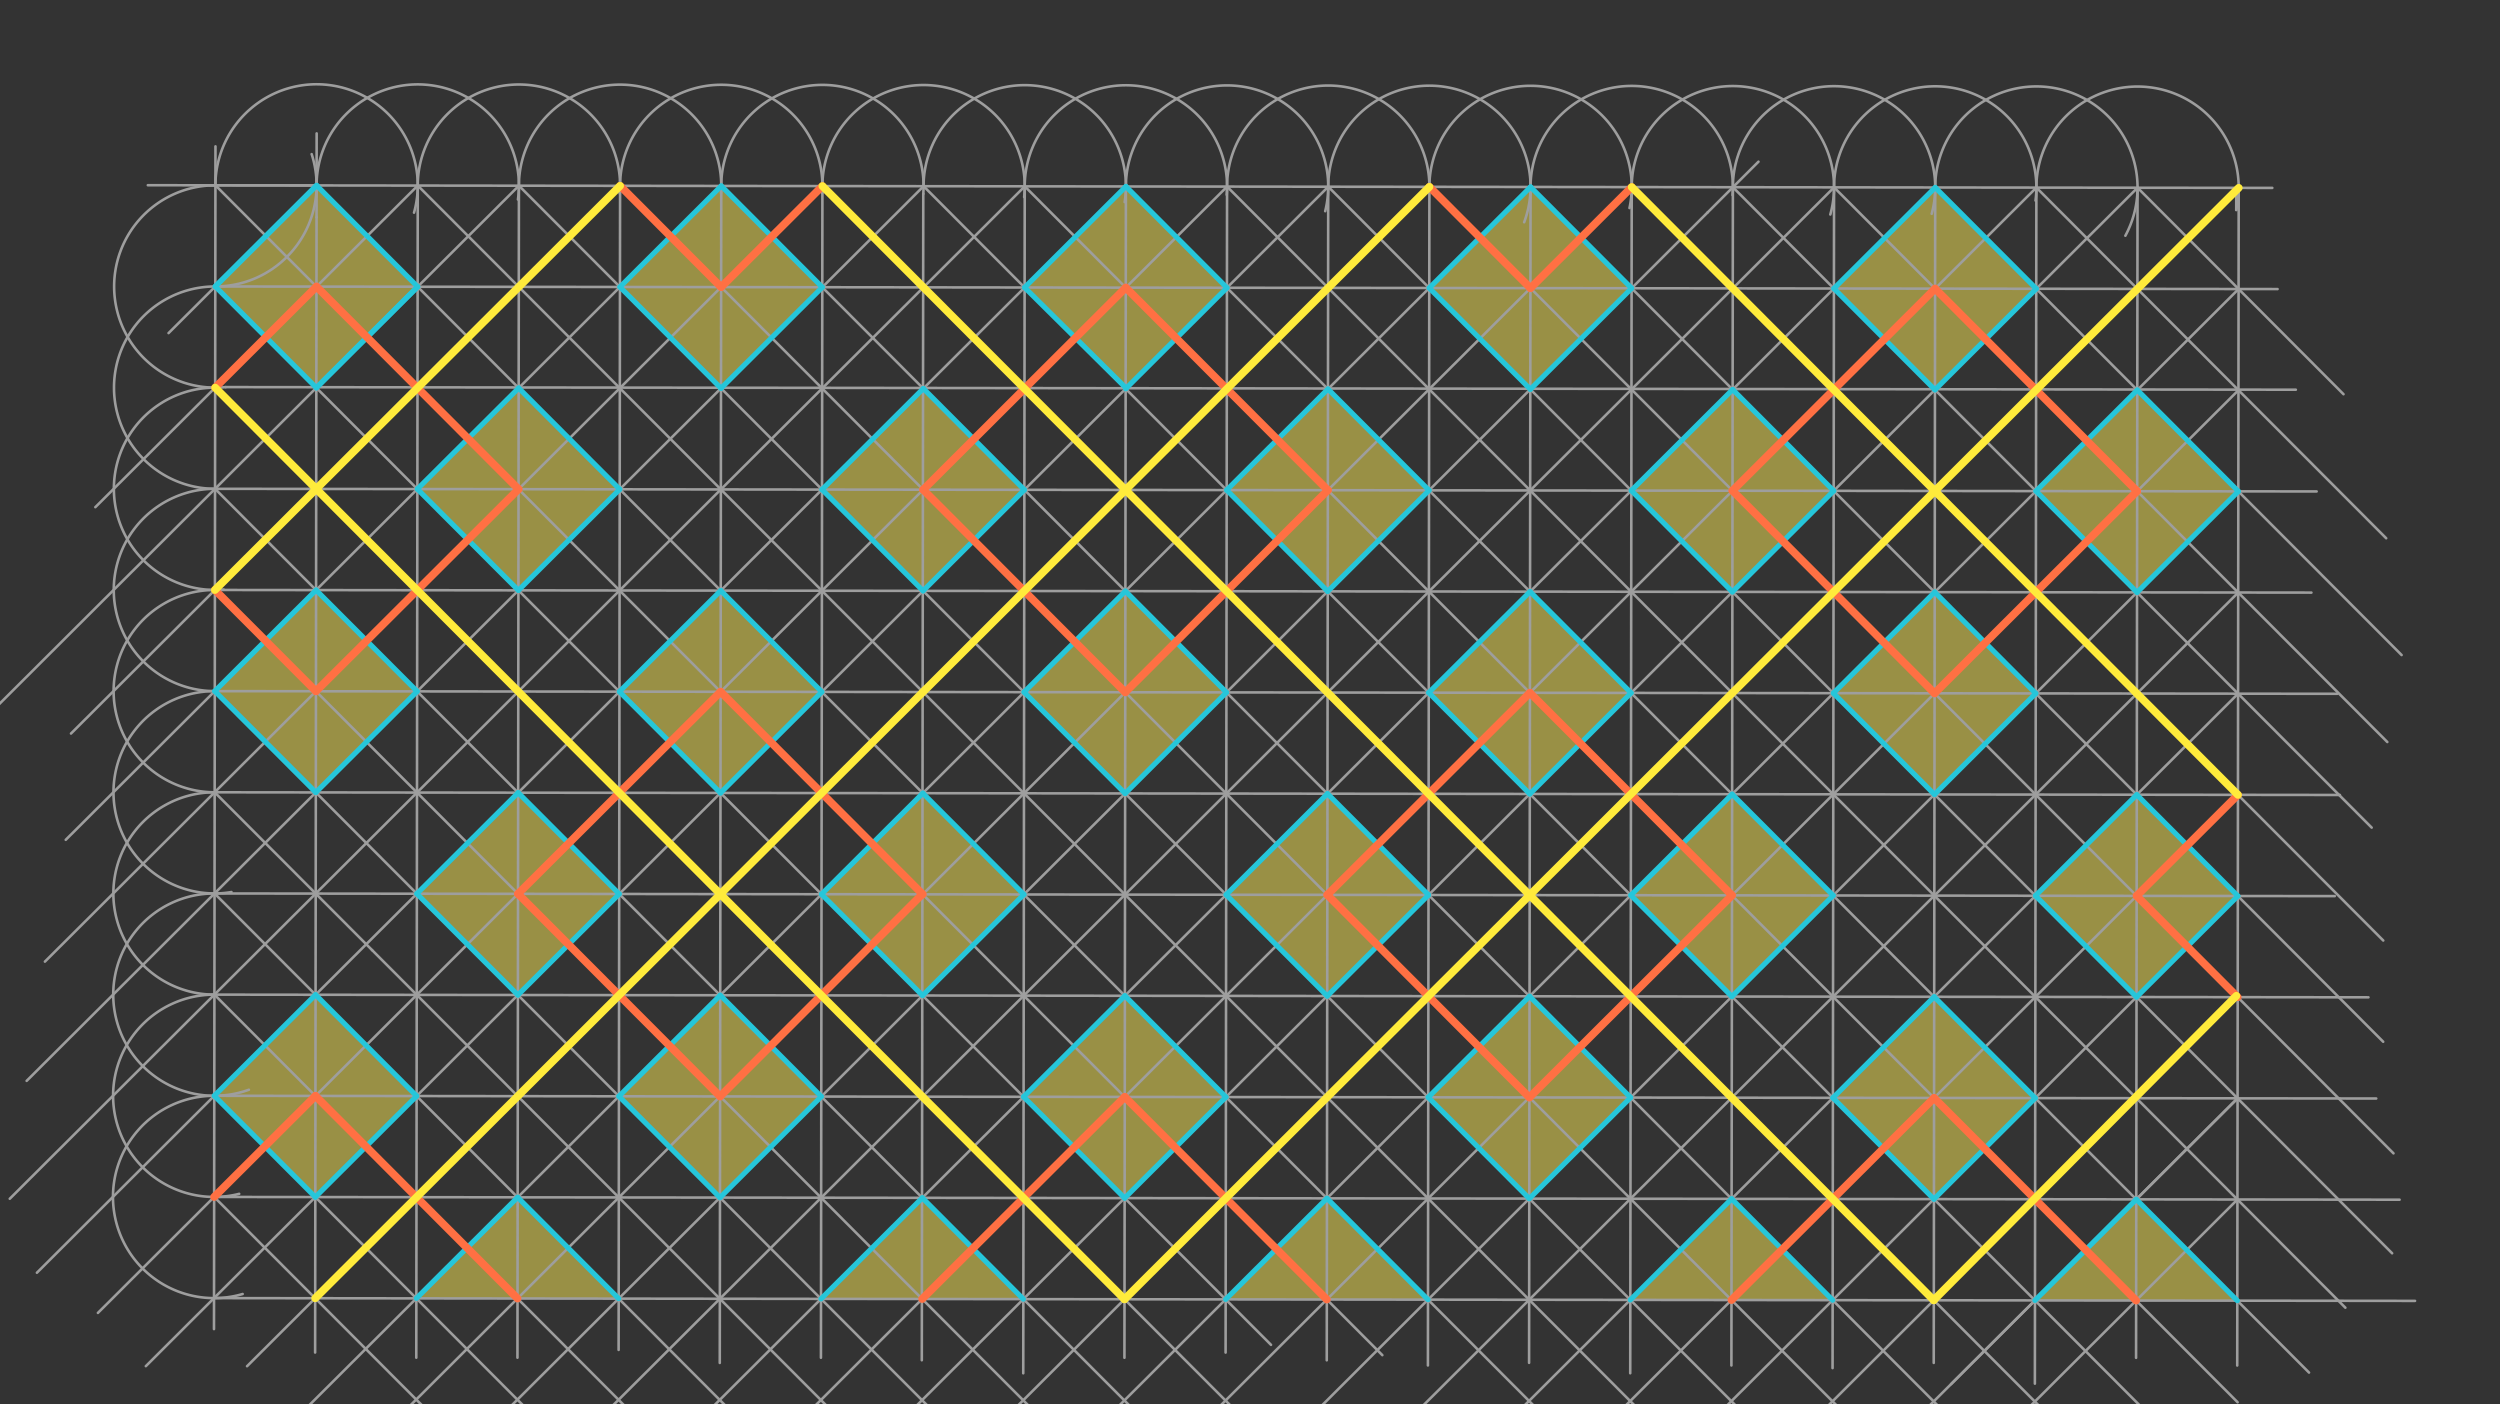 <svg xmlns="http://www.w3.org/2000/svg" class="svg--816" height="100%" preserveAspectRatio="xMidYMid meet" viewBox="0 0 963.78 541.417" width="100%"><rect x="0" y="0" width="963.78" height="541.417" fill="#333333" stroke="none"/><defs><marker id="marker-arrow" markerHeight="16" markerUnits="userSpaceOnUse" markerWidth="24" orient="auto-start-reverse" refX="24" refY="4" viewBox="0 0 24 8"><path d="M 0 0 L 24 4 L 0 8 z" stroke="inherit"></path></marker></defs><g class="aux-layer--949"></g><g class="main-layer--75a"><g class="element--733"><g fill="#FFEE58" opacity="0.5"><path d="M 122.049 71.489 L 83 110.44 L 121.951 149.489 L 161 110.538 L 122.049 71.489 Z" stroke="none"></path></g></g><g class="element--733"><g fill="#FFEE58" opacity="0.5"><path d="M 278.049 71.689 L 239.002 110.638 L 277.951 149.685 L 316.998 110.736 L 278.049 71.689 Z" stroke="none"></path></g></g><g class="element--733"><g fill="#FFEE58" opacity="0.5"><path d="M 395.005 110.832 L 434.048 71.887 L 472.997 110.933 L 434.163 149.67 L 395.005 110.832 Z" stroke="none"></path></g></g><g class="element--733"><g fill="#FFEE58" opacity="0.5"><path d="M 550.999 111.029 L 590.048 72.078 L 628.999 111.127 L 589.963 150.064 L 550.999 111.029 Z" stroke="none"></path></g></g><g class="element--733"><g fill="#FFEE58" opacity="0.5"><path d="M 706.999 111.225 L 746.048 72.274 L 784.999 111.323 L 745.95 150.274 L 706.999 111.225 Z" stroke="none"></path></g></g><g class="element--733"><g fill="#FFEE58" opacity="0.5"><path d="M 160.904 188.54 L 199.953 149.589 L 238.901 188.637 L 199.853 227.587 L 160.904 188.54 Z" stroke="none"></path></g></g><g class="element--733"><g fill="#FFEE58" opacity="0.5"><path d="M 316.907 188.734 L 355.951 149.788 L 394.899 188.834 L 355.852 227.783 L 316.907 188.734 Z" stroke="none"></path></g></g><g class="element--733"><g fill="#FFEE58" opacity="0.5"><path d="M 472.901 188.93 L 511.948 149.982 L 550.896 189.029 L 511.852 227.979 L 472.901 188.93 Z" stroke="none"></path></g></g><g class="element--733"><g fill="#FFEE58" opacity="0.5"><path d="M 628.901 189.127 L 667.95 150.176 L 706.901 189.225 L 667.852 228.176 L 628.901 189.127 Z" stroke="none"></path></g></g><g class="element--733"><g fill="#FFEE58" opacity="0.5"><path d="M 784.901 189.323 L 823.95 150.372 L 862.901 189.421 L 823.852 228.372 L 784.901 189.323 Z" stroke="none"></path></g></g><g class="element--733"><g fill="#FFEE58" opacity="0.5"><path d="M 82.805 266.442 L 121.853 227.493 L 160.804 266.538 L 121.755 305.489 L 82.805 266.442 Z" stroke="none"></path></g></g><g class="element--733"><g fill="#FFEE58" opacity="0.5"><path d="M 238.806 266.639 L 277.855 227.688 L 316.803 266.734 L 277.754 305.685 L 238.806 266.639 Z" stroke="none"></path></g></g><g class="element--733"><g fill="#FFEE58" opacity="0.5"><path d="M 394.803 266.832 L 433.85 227.883 L 472.801 266.932 L 433.754 305.881 L 394.803 266.832 Z" stroke="none"></path></g></g><g class="element--733"><g fill="#FFEE58" opacity="0.5"><path d="M 550.803 267.028 L 589.849 228.08 L 628.797 267.127 L 589.754 306.077 L 550.803 267.028 Z" stroke="none"></path></g></g><g class="element--733"><g fill="#FFEE58" opacity="0.5"><path d="M 706.803 267.225 L 745.852 228.274 L 784.803 267.323 L 745.754 306.274 L 706.803 267.225 Z" stroke="none"></path></g></g><g class="element--733"><g fill="#FFEE58" opacity="0.5"><path d="M 160.708 344.541 L 199.755 305.592 L 238.705 344.636 L 199.656 383.587 L 160.708 344.541 Z" stroke="none"></path></g></g><g class="element--733"><g fill="#FFEE58" opacity="0.5"><path d="M 316.705 344.734 L 355.754 305.783 L 394.705 344.832 L 355.656 383.783 L 316.705 344.734 Z" stroke="none"></path></g></g><g class="element--733"><g fill="#FFEE58" opacity="0.5"><path d="M 472.705 344.93 L 511.752 305.981 L 550.703 345.03 L 511.656 383.979 L 472.705 344.93 Z" stroke="none"></path></g></g><g class="element--733"><g fill="#FFEE58" opacity="0.5"><path d="M 628.705 345.126 L 667.751 306.178 L 706.699 345.225 L 667.656 384.175 L 628.705 345.126 Z" stroke="none"></path></g></g><g class="element--733"><g fill="#FFEE58" opacity="0.5"><path d="M 784.705 345.323 L 823.754 306.372 L 862.704 345.421 L 823.655 384.372 L 784.705 345.323 Z" stroke="none"></path></g></g><g class="element--733"><g fill="#FFEE58" opacity="0.5"><path d="M 82.613 422.44 L 121.657 383.494 L 160.607 422.538 L 121.558 461.489 L 82.613 422.44 Z" stroke="none"></path></g></g><g class="element--733"><g fill="#FFEE58" opacity="0.5"><path d="M 238.607 422.636 L 277.656 383.685 L 316.607 422.734 L 277.558 461.685 L 238.607 422.636 Z" stroke="none"></path></g></g><g class="element--733"><g fill="#FFEE58" opacity="0.5"><path d="M 394.607 422.832 L 433.656 383.881 L 472.607 422.93 L 433.558 461.881 L 394.607 422.832 Z" stroke="none"></path></g></g><g class="element--733"><g fill="#FFEE58" opacity="0.5"><path d="M 550.607 423.028 L 589.654 384.079 L 628.603 423.126 L 589.558 462.077 L 550.607 423.028 Z" stroke="none"></path></g></g><g class="element--733"><g fill="#FFEE58" opacity="0.5"><path d="M 706.607 423.224 L 745.653 384.276 L 784.601 423.323 L 745.557 462.273 L 706.607 423.224 Z" stroke="none"></path></g></g><g class="element--733"><g fill="#FFEE58" opacity="0.5"><path d="M 160.509 500.538 L 199.558 461.587 L 238.509 500.636 L 147.999 500.522 L 160.509 500.538 Z" stroke="none"></path></g></g><g class="element--733"><g fill="#FFEE58" opacity="0.5"><path d="M 355.558 461.783 L 394.509 500.832 L 316.508 500.734 L 355.558 461.783 Z" stroke="none"></path></g></g><g class="element--733"><g fill="#FFEE58" opacity="0.5"><path d="M 472.509 500.93 L 511.558 461.979 L 550.509 501.028 L 472.509 500.93 Z" stroke="none"></path></g></g><g class="element--733"><g fill="#FFEE58" opacity="0.5"><path d="M 628.509 501.126 L 667.556 462.177 L 706.507 501.226 L 628.509 501.126 Z" stroke="none"></path></g></g><g class="element--733"><g fill="#FFEE58" opacity="0.5"><path d="M 784.508 501.322 L 823.557 462.377 L 862.508 501.426 L 784.508 501.322 Z" stroke="none"></path></g></g><g class="element--733"><line stroke="#9E9E9E" stroke-dasharray="none" stroke-linecap="round" stroke-width="1" x1="81" x2="876" y1="71.438" y2="72.438"></line></g><g class="element--733"><line stroke="#9E9E9E" stroke-dasharray="none" stroke-linecap="round" stroke-width="1" x1="83" x2="878.028" y1="110.44" y2="111.44"></line></g><g class="element--733"><line stroke="#9E9E9E" stroke-dasharray="none" stroke-linecap="round" stroke-width="1" x1="83" x2="83.068" y1="110.44" y2="56.428"></line></g><g class="element--733"><line stroke="#9E9E9E" stroke-dasharray="none" stroke-linecap="round" stroke-width="1" x1="83" x2="82.494" y1="110.44" y2="512.382"></line></g><g class="element--733"><path d="M 83.049 71.44 A 39 39 0 1 0 87.013 149.233" fill="none" stroke="#9E9E9E" stroke-dasharray="none" stroke-linecap="round" stroke-width="1"></path></g><g class="element--733"><path d="M 83 110.44 A 39 39 0 0 0 82.902 188.44" fill="none" stroke="#9E9E9E" stroke-dasharray="none" stroke-linecap="round" stroke-width="1"></path></g><g class="element--733"><path d="M 82.951 149.44 A 39 39 0 1 0 86.239 227.297" fill="none" stroke="#9E9E9E" stroke-dasharray="none" stroke-linecap="round" stroke-width="1"></path></g><g class="element--733"><path d="M 82.902 188.44 A 39 39 0 1 0 84.533 266.404" fill="none" stroke="#9E9E9E" stroke-dasharray="none" stroke-linecap="round" stroke-width="1"></path></g><g class="element--733"><path d="M 82.853 227.44 A 39 39 0 0 0 82.755 305.44" fill="none" stroke="#9E9E9E" stroke-dasharray="none" stroke-linecap="round" stroke-width="1"></path></g><g class="element--733"><path d="M 82.804 266.44 A 39 39 0 1 0 89.22 343.9" fill="none" stroke="#9E9E9E" stroke-dasharray="none" stroke-linecap="round" stroke-width="1"></path></g><g class="element--733"><path d="M 82.755 305.44 A 39 39 0 0 0 82.657 383.44" fill="none" stroke="#9E9E9E" stroke-dasharray="none" stroke-linecap="round" stroke-width="1"></path></g><g class="element--733"><path d="M 82.706 344.44 A 39 39 0 1 0 95.932 420.111" fill="none" stroke="#9E9E9E" stroke-dasharray="none" stroke-linecap="round" stroke-width="1"></path></g><g class="element--733"><path d="M 82.657 383.44 A 39 39 0 1 0 92.204 460.24" fill="none" stroke="#9E9E9E" stroke-dasharray="none" stroke-linecap="round" stroke-width="1"></path></g><g class="element--733"><path d="M 82.608 422.44 A 39 39 0 1 0 93.538 498.862" fill="none" stroke="#9E9E9E" stroke-dasharray="none" stroke-linecap="round" stroke-width="1"></path></g><g class="element--733"><line stroke="#9E9E9E" stroke-dasharray="none" stroke-linecap="round" stroke-width="1" x1="87.013" x2="885.068" y1="149.233" y2="150.237"></line></g><g class="element--733"><line stroke="#9E9E9E" stroke-dasharray="none" stroke-linecap="round" stroke-width="1" x1="82.902" x2="893.089" y1="188.44" y2="189.459"></line></g><g class="element--733"><line stroke="#9E9E9E" stroke-dasharray="none" stroke-linecap="round" stroke-width="1" x1="82.853" x2="891.077" y1="227.44" y2="228.456"></line></g><g class="element--733"><line stroke="#9E9E9E" stroke-dasharray="none" stroke-linecap="round" stroke-width="1" x1="82.804" x2="901.07" y1="266.44" y2="267.469"></line></g><g class="element--733"><line stroke="#9E9E9E" stroke-dasharray="none" stroke-linecap="round" stroke-width="1" x1="82.755" x2="902.064" y1="305.44" y2="306.47"></line></g><g class="element--733"><line stroke="#9E9E9E" stroke-dasharray="none" stroke-linecap="round" stroke-width="1" x1="82.706" x2="900.073" y1="344.44" y2="345.468"></line></g><g class="element--733"><line stroke="#9E9E9E" stroke-dasharray="none" stroke-linecap="round" stroke-width="1" x1="82.657" x2="913.059" y1="383.44" y2="384.484"></line></g><g class="element--733"><line stroke="#9E9E9E" stroke-dasharray="none" stroke-linecap="round" stroke-width="1" x1="82.608" x2="916.065" y1="422.44" y2="423.488"></line></g><g class="element--733"><line stroke="#9E9E9E" stroke-dasharray="none" stroke-linecap="round" stroke-width="1" x1="82.558" x2="925.063" y1="461.439" y2="462.499"></line></g><g class="element--733"><line stroke="#9E9E9E" stroke-dasharray="none" stroke-linecap="round" stroke-width="1" x1="82.509" x2="931.023" y1="500.439" y2="501.507"></line></g><g class="element--733"><path d="M 83 110.44 A 39 39 0 0 0 120.152 59.426" fill="none" stroke="#9E9E9E" stroke-dasharray="none" stroke-linecap="round" stroke-width="1"></path></g><g class="element--733"><path d="M 83.049 71.44 A 39 39 0 1 1 159.612 81.978" fill="none" stroke="#9E9E9E" stroke-dasharray="none" stroke-linecap="round" stroke-width="1"></path></g><g class="element--733"><path d="M 122.049 71.489 A 39 39 0 1 1 199.679 76.896" fill="none" stroke="#9E9E9E" stroke-dasharray="none" stroke-linecap="round" stroke-width="1"></path></g><g class="element--733"><path d="M 161.049 71.538 A 39 39 0 1 1 238.933 74.584" fill="none" stroke="#9E9E9E" stroke-dasharray="none" stroke-linecap="round" stroke-width="1"></path></g><g class="element--733"><path d="M 200.049 71.587 A 39 39 0 1 1 277.952 74.377" fill="none" stroke="#9E9E9E" stroke-dasharray="none" stroke-linecap="round" stroke-width="1"></path></g><g class="element--733"><path d="M 239.049 71.636 A 39 39 0 1 1 316.952 74.434" fill="none" stroke="#9E9E9E" stroke-dasharray="none" stroke-linecap="round" stroke-width="1"></path></g><g class="element--733"><path d="M 278.049 71.685 A 39 39 0 1 1 355.933 74.737" fill="none" stroke="#9E9E9E" stroke-dasharray="none" stroke-linecap="round" stroke-width="1"></path></g><g class="element--733"><path d="M 317.049 71.734 A 39 39 0 1 1 394.825 75.957" fill="none" stroke="#9E9E9E" stroke-dasharray="none" stroke-linecap="round" stroke-width="1"></path></g><g class="element--733"><path d="M 356.049 71.783 A 39 39 0 1 1 433.574 77.898" fill="none" stroke="#9E9E9E" stroke-dasharray="none" stroke-linecap="round" stroke-width="1"></path></g><g class="element--733"><path d="M 395.049 71.833 A 39 39 0 1 1 472.916 75.091" fill="none" stroke="#9E9E9E" stroke-dasharray="none" stroke-linecap="round" stroke-width="1"></path></g><g class="element--733"><path d="M 434.048 71.882 A 39 39 0 1 1 510.879 81.409" fill="none" stroke="#9E9E9E" stroke-dasharray="none" stroke-linecap="round" stroke-width="1"></path></g><g class="element--733"><path d="M 473.048 71.931 A 39 39 0 0 1 551.048 72.029" fill="none" stroke="#9E9E9E" stroke-dasharray="none" stroke-linecap="round" stroke-width="1"></path></g><g class="element--733"><path d="M 512.048 71.98 A 39 39 0 1 1 587.585 85.669" fill="none" stroke="#9E9E9E" stroke-dasharray="none" stroke-linecap="round" stroke-width="1"></path></g><g class="element--733"><path d="M 551.048 72.029 A 39 39 0 1 1 628.193 80.201" fill="none" stroke="#9E9E9E" stroke-dasharray="none" stroke-linecap="round" stroke-width="1"></path></g><g class="element--733"><path d="M 590.048 72.078 A 39 39 0 1 1 667.927 75.195" fill="none" stroke="#9E9E9E" stroke-dasharray="none" stroke-linecap="round" stroke-width="1"></path></g><g class="element--733"><path d="M 629.048 72.127 A 39 39 0 1 1 705.606 82.685" fill="none" stroke="#9E9E9E" stroke-dasharray="none" stroke-linecap="round" stroke-width="1"></path></g><g class="element--733"><path d="M 668.048 72.176 A 39 39 0 1 1 744.693 82.415" fill="none" stroke="#9E9E9E" stroke-dasharray="none" stroke-linecap="round" stroke-width="1"></path></g><g class="element--733"><path d="M 707.048 72.225 A 39 39 0 1 1 784.721 77.313" fill="none" stroke="#9E9E9E" stroke-dasharray="none" stroke-linecap="round" stroke-width="1"></path></g><g class="element--733"><path d="M 746.048 72.274 A 39 39 0 1 1 819.354 90.873" fill="none" stroke="#9E9E9E" stroke-dasharray="none" stroke-linecap="round" stroke-width="1"></path></g><g class="element--733"><path d="M 785.048 72.323 A 39 39 0 1 1 862.096 80.935" fill="none" stroke="#9E9E9E" stroke-dasharray="none" stroke-linecap="round" stroke-width="1"></path></g><g class="element--733"><line stroke="#9E9E9E" stroke-dasharray="none" stroke-linecap="round" stroke-width="1" x1="122.034" x2="121.483" y1="83.779" y2="521.415"></line></g><g class="element--733"><line stroke="#9E9E9E" stroke-dasharray="none" stroke-linecap="round" stroke-width="1" x1="122.034" x2="122.074" y1="83.779" y2="51.426"></line></g><g class="element--733"><line stroke="#9E9E9E" stroke-dasharray="none" stroke-linecap="round" stroke-width="1" x1="161.049" x2="160.481" y1="71.538" y2="523.407"></line></g><g class="element--733"><line stroke="#9E9E9E" stroke-dasharray="none" stroke-linecap="round" stroke-width="1" x1="200.049" x2="199.481" y1="71.587" y2="523.408"></line></g><g class="element--733"><line stroke="#9E9E9E" stroke-dasharray="none" stroke-linecap="round" stroke-width="1" x1="239.049" x2="238.484" y1="71.636" y2="520.405"></line></g><g class="element--733"><line stroke="#9E9E9E" stroke-dasharray="none" stroke-linecap="round" stroke-width="1" x1="278.049" x2="277.478" y1="71.685" y2="525.427"></line></g><g class="element--733"><line stroke="#9E9E9E" stroke-dasharray="none" stroke-linecap="round" stroke-width="1" x1="317.049" x2="316.481" y1="71.734" y2="523.426"></line></g><g class="element--733"><line stroke="#9E9E9E" stroke-dasharray="none" stroke-linecap="round" stroke-width="1" x1="355.933" x2="355.367" y1="74.737" y2="524.389"></line></g><g class="element--733"><line stroke="#9E9E9E" stroke-dasharray="none" stroke-linecap="round" stroke-width="1" x1="395.049" x2="394.473" y1="71.833" y2="529.418"></line></g><g class="element--733"><line stroke="#9E9E9E" stroke-dasharray="none" stroke-linecap="round" stroke-width="1" x1="434.048" x2="433.481" y1="71.882" y2="523.433"></line></g><g class="element--733"><line stroke="#9E9E9E" stroke-dasharray="none" stroke-linecap="round" stroke-width="1" x1="473.048" x2="472.483" y1="71.931" y2="521.432"></line></g><g class="element--733"><line stroke="#9E9E9E" stroke-dasharray="none" stroke-linecap="round" stroke-width="1" x1="512.048" x2="511.479" y1="71.98" y2="524.408"></line></g><g class="element--733"><line stroke="#9E9E9E" stroke-dasharray="none" stroke-linecap="round" stroke-width="1" x1="551.048" x2="550.477" y1="72.029" y2="526.395"></line></g><g class="element--733"><line stroke="#9E9E9E" stroke-dasharray="none" stroke-linecap="round" stroke-width="1" x1="590.048" x2="589.478" y1="72.07" y2="525.39"></line></g><g class="element--733"><line stroke="#9E9E9E" stroke-dasharray="none" stroke-linecap="round" stroke-width="1" x1="629.048" x2="628.473" y1="72.119" y2="529.403"></line></g><g class="element--733"><line stroke="#9E9E9E" stroke-dasharray="none" stroke-linecap="round" stroke-width="1" x1="668.048" x2="667.477" y1="72.176" y2="526.403"></line></g><g class="element--733"><line stroke="#9E9E9E" stroke-dasharray="none" stroke-linecap="round" stroke-width="1" x1="707.048" x2="706.475" y1="72.225" y2="527.419"></line></g><g class="element--733"><line stroke="#9E9E9E" stroke-dasharray="none" stroke-linecap="round" stroke-width="1" x1="746.048" x2="745.478" y1="72.274" y2="525.413"></line></g><g class="element--733"><line stroke="#9E9E9E" stroke-dasharray="none" stroke-linecap="round" stroke-width="1" x1="785.048" x2="784.468" y1="72.315" y2="533.418"></line></g><g class="element--733"><line stroke="#9E9E9E" stroke-dasharray="none" stroke-linecap="round" stroke-width="1" x1="824.048" x2="823.48" y1="72.372" y2="523.457"></line></g><g class="element--733"><line stroke="#9E9E9E" stroke-dasharray="none" stroke-linecap="round" stroke-width="1" x1="862.096" x2="862.107" y1="80.935" y2="72.42"></line></g><g class="element--733"><line stroke="#9E9E9E" stroke-dasharray="none" stroke-linecap="round" stroke-width="1" x1="863.048" x2="862.477" y1="72.421" y2="526.42"></line></g><g class="element--733"><line stroke="#9E9E9E" stroke-dasharray="none" stroke-linecap="round" stroke-width="1" x1="83.049" x2="532.906" y1="71.44" y2="522.43"></line></g><g class="element--733"><line stroke="#9E9E9E" stroke-dasharray="none" stroke-linecap="round" stroke-width="1" x1="83" x2="489.99" y1="110.44" y2="518.455"></line></g><g class="element--733"><line stroke="#9E9E9E" stroke-dasharray="none" stroke-linecap="round" stroke-width="1" x1="82.951" x2="673.891" y1="149.44" y2="741.868"></line></g><g class="element--733"><line stroke="#9E9E9E" stroke-dasharray="none" stroke-linecap="round" stroke-width="1" x1="82.902" x2="633.874" y1="188.44" y2="740.8"></line></g><g class="element--733"><line stroke="#9E9E9E" stroke-dasharray="none" stroke-linecap="round" stroke-width="1" x1="82.853" x2="573.354" y1="227.44" y2="719.177"></line></g><g class="element--733"><line stroke="#9E9E9E" stroke-dasharray="none" stroke-linecap="round" stroke-width="1" x1="82.803" x2="547.344" y1="266.44" y2="732.152"></line></g><g class="element--733"><line stroke="#9E9E9E" stroke-dasharray="none" stroke-linecap="round" stroke-width="1" x1="82.755" x2="143.45" y1="305.44" y2="366.288"></line></g><g class="element--733"><line stroke="#9E9E9E" stroke-dasharray="none" stroke-linecap="round" stroke-width="1" x1="143.45" x2="542.799" y1="366.288" y2="766.643"></line></g><g class="element--733"><line stroke="#9E9E9E" stroke-dasharray="none" stroke-linecap="round" stroke-width="1" x1="82.706" x2="500.277" y1="344.44" y2="763.063"></line></g><g class="element--733"><line stroke="#9E9E9E" stroke-dasharray="none" stroke-linecap="round" stroke-width="1" x1="82.656" x2="477.751" y1="383.44" y2="779.53"></line></g><g class="element--733"><line stroke="#9E9E9E" stroke-dasharray="none" stroke-linecap="round" stroke-width="1" x1="82.607" x2="422.74" y1="422.44" y2="763.43"></line></g><g class="element--733"><line stroke="#9E9E9E" stroke-dasharray="none" stroke-linecap="round" stroke-width="1" x1="82.558" x2="438.694" y1="461.439" y2="818.472"></line></g><g class="element--733"><line stroke="#9E9E9E" stroke-dasharray="none" stroke-linecap="round" stroke-width="1" x1="122.049" x2="641.478" y1="71.489" y2="592.227"></line></g><g class="element--733"><line stroke="#9E9E9E" stroke-dasharray="none" stroke-linecap="round" stroke-width="1" x1="161.049" x2="669.495" y1="71.538" y2="581.265"></line></g><g class="element--733"><line stroke="#9E9E9E" stroke-dasharray="none" stroke-linecap="round" stroke-width="1" x1="200.049" x2="715.021" y1="71.587" y2="587.856"></line></g><g class="element--733"><line stroke="#9E9E9E" stroke-dasharray="none" stroke-linecap="round" stroke-width="1" x1="239.049" x2="754.05" y1="71.639" y2="587.938"></line></g><g class="element--733"><line stroke="#9E9E9E" stroke-dasharray="none" stroke-linecap="round" stroke-width="1" x1="278.049" x2="777.579" y1="71.689" y2="572.478"></line></g><g class="element--733"><line stroke="#9E9E9E" stroke-dasharray="none" stroke-linecap="round" stroke-width="1" x1="317.049" x2="816.579" y1="71.734" y2="572.523"></line></g><g class="element--733"><line stroke="#9E9E9E" stroke-dasharray="none" stroke-linecap="round" stroke-width="1" x1="356.049" x2="845.092" y1="71.783" y2="562.059"></line></g><g class="element--733"><line stroke="#9E9E9E" stroke-dasharray="none" stroke-linecap="round" stroke-width="1" x1="395.049" x2="862.627" y1="71.833" y2="540.589"></line></g><g class="element--733"><line stroke="#9E9E9E" stroke-dasharray="none" stroke-linecap="round" stroke-width="1" x1="434.048" x2="890.151" y1="71.887" y2="529.139"></line></g><g class="element--733"><line stroke="#9E9E9E" stroke-dasharray="none" stroke-linecap="round" stroke-width="1" x1="473.048" x2="904.168" y1="71.931" y2="504.136"></line></g><g class="element--733"><line stroke="#9E9E9E" stroke-dasharray="none" stroke-linecap="round" stroke-width="1" x1="512.048" x2="922.192" y1="71.98" y2="483.156"></line></g><g class="element--733"><line stroke="#9E9E9E" stroke-dasharray="none" stroke-linecap="round" stroke-width="1" x1="551.048" x2="922.716" y1="72.029" y2="444.633"></line></g><g class="element--733"><line stroke="#9E9E9E" stroke-dasharray="none" stroke-linecap="round" stroke-width="1" x1="590.048" x2="918.747" y1="72.078" y2="401.604"></line></g><g class="element--733"><line stroke="#9E9E9E" stroke-dasharray="none" stroke-linecap="round" stroke-width="1" x1="629.048" x2="918.77" y1="72.127" y2="362.579"></line></g><g class="element--733"><line stroke="#9E9E9E" stroke-dasharray="none" stroke-linecap="round" stroke-width="1" x1="668.048" x2="914.306" y1="72.176" y2="319.054"></line></g><g class="element--733"><line stroke="#9E9E9E" stroke-dasharray="none" stroke-linecap="round" stroke-width="1" x1="707.048" x2="920.331" y1="72.233" y2="286.052"></line></g><g class="element--733"><line stroke="#9E9E9E" stroke-dasharray="none" stroke-linecap="round" stroke-width="1" x1="746.048" x2="925.848" y1="72.274" y2="252.527"></line></g><g class="element--733"><line stroke="#9E9E9E" stroke-dasharray="none" stroke-linecap="round" stroke-width="1" x1="785.048" x2="919.899" y1="72.316" y2="207.506"></line></g><g class="element--733"><line stroke="#9E9E9E" stroke-dasharray="none" stroke-linecap="round" stroke-width="1" x1="824.048" x2="903.448" y1="72.372" y2="151.973"></line></g><g class="element--733"><line stroke="#9E9E9E" stroke-dasharray="none" stroke-linecap="round" stroke-width="1" x1="122.049" x2="56.991" y1="71.489" y2="71.407"></line></g><g class="element--733"><line stroke="#9E9E9E" stroke-dasharray="none" stroke-linecap="round" stroke-width="1" x1="122.049" x2="64.982" y1="71.489" y2="128.412"></line></g><g class="element--733"><line stroke="#9E9E9E" stroke-dasharray="none" stroke-linecap="round" stroke-width="1" x1="161.049" x2="36.755" y1="71.538" y2="195.519"></line></g><g class="element--733"><line stroke="#9E9E9E" stroke-dasharray="none" stroke-linecap="round" stroke-width="1" x1="200.049" x2="-11.122" y1="71.587" y2="282.227"></line></g><g class="element--733"><line stroke="#9E9E9E" stroke-dasharray="none" stroke-linecap="round" stroke-width="1" x1="239.049" x2="27.371" y1="71.639" y2="282.785"></line></g><g class="element--733"><line stroke="#9E9E9E" stroke-dasharray="none" stroke-linecap="round" stroke-width="1" x1="278.049" x2="25.346" y1="71.689" y2="323.757"></line></g><g class="element--733"><line stroke="#9E9E9E" stroke-dasharray="none" stroke-linecap="round" stroke-width="1" x1="317.049" x2="17.315" y1="71.734" y2="370.715"></line></g><g class="element--733"><line stroke="#9E9E9E" stroke-dasharray="none" stroke-linecap="round" stroke-width="1" x1="356.049" x2="10.278" y1="71.783" y2="416.686"></line></g><g class="element--733"><line stroke="#9E9E9E" stroke-dasharray="none" stroke-linecap="round" stroke-width="1" x1="395.049" x2="3.765" y1="71.833" y2="462.133"></line></g><g class="element--733"><line stroke="#9E9E9E" stroke-dasharray="none" stroke-linecap="round" stroke-width="1" x1="862.557" x2="425.712" y1="462.421" y2="898.169"></line></g><g class="element--733"><line stroke="#9E9E9E" stroke-dasharray="none" stroke-linecap="round" stroke-width="1" x1="434.048" x2="14.233" y1="71.887" y2="490.648"></line></g><g class="element--733"><line stroke="#9E9E9E" stroke-dasharray="none" stroke-linecap="round" stroke-width="1" x1="473.048" x2="37.748" y1="71.931" y2="506.137"></line></g><g class="element--733"><line stroke="#9E9E9E" stroke-dasharray="none" stroke-linecap="round" stroke-width="1" x1="512.048" x2="56.217" y1="71.98" y2="526.665"></line></g><g class="element--733"><line stroke="#9E9E9E" stroke-dasharray="none" stroke-linecap="round" stroke-width="1" x1="551.048" x2="95.241" y1="72.029" y2="526.691"></line></g><g class="element--733"><line stroke="#9E9E9E" stroke-dasharray="none" stroke-linecap="round" stroke-width="1" x1="590.048" x2="89.146" y1="72.078" y2="571.722"></line></g><g class="element--733"><line stroke="#9E9E9E" stroke-dasharray="none" stroke-linecap="round" stroke-width="1" x1="629.048" x2="100.092" y1="72.127" y2="599.754"></line></g><g class="element--733"><line stroke="#9E9E9E" stroke-dasharray="none" stroke-linecap="round" stroke-width="1" x1="658.377" x2="123.584" y1="81.823" y2="615.272"></line></g><g class="element--733"><line stroke="#9E9E9E" stroke-dasharray="none" stroke-linecap="round" stroke-width="1" x1="658.377" x2="677.913" y1="81.823" y2="62.336"></line></g><g class="element--733"><line stroke="#9E9E9E" stroke-dasharray="none" stroke-linecap="round" stroke-width="1" x1="707.048" x2="140.561" y1="72.233" y2="637.297"></line></g><g class="element--733"><line stroke="#9E9E9E" stroke-dasharray="none" stroke-linecap="round" stroke-width="1" x1="746.048" x2="159.526" y1="72.274" y2="657.322"></line></g><g class="element--733"><line stroke="#9E9E9E" stroke-dasharray="none" stroke-linecap="round" stroke-width="1" x1="785.048" x2="175.485" y1="72.316" y2="680.347"></line></g><g class="element--733"><line stroke="#9E9E9E" stroke-dasharray="none" stroke-linecap="round" stroke-width="1" x1="824.048" x2="195.974" y1="72.372" y2="698.868"></line></g><g class="element--733"><line stroke="#9E9E9E" stroke-dasharray="none" stroke-linecap="round" stroke-width="1" x1="863.048" x2="215.952" y1="72.421" y2="717.891"></line></g><g class="element--733"><line stroke="#9E9E9E" stroke-dasharray="none" stroke-linecap="round" stroke-width="1" x1="862.999" x2="246.44" y1="111.421" y2="726.431"></line></g><g class="element--733"><line stroke="#9E9E9E" stroke-dasharray="none" stroke-linecap="round" stroke-width="1" x1="862.95" x2="256.394" y1="150.414" y2="755.445"></line></g><g class="element--733"><line stroke="#9E9E9E" stroke-dasharray="none" stroke-linecap="round" stroke-width="1" x1="862.901" x2="311.867" y1="189.421" y2="739.07"></line></g><g class="element--733"><line stroke="#9E9E9E" stroke-dasharray="none" stroke-linecap="round" stroke-width="1" x1="862.852" x2="296.357" y1="228.429" y2="793.5"></line></g><g class="element--733"><line stroke="#9E9E9E" stroke-dasharray="none" stroke-linecap="round" stroke-width="1" x1="862.803" x2="311.831" y1="267.421" y2="817.008"></line></g><g class="element--733"><line stroke="#9E9E9E" stroke-dasharray="none" stroke-linecap="round" stroke-width="1" x1="862.753" x2="337.809" y1="306.421" y2="830.047"></line></g><g class="element--733"><line stroke="#9E9E9E" stroke-dasharray="none" stroke-linecap="round" stroke-width="1" x1="862.704" x2="355.277" y1="345.421" y2="851.574"></line></g><g class="element--733"><line stroke="#9E9E9E" stroke-dasharray="none" stroke-linecap="round" stroke-width="1" x1="862.655" x2="372.758" y1="384.421" y2="873.087"></line></g><g class="element--733"><line stroke="#9E9E9E" stroke-dasharray="none" stroke-linecap="round" stroke-width="1" x1="862.606" x2="752.156" y1="423.421" y2="533.594"></line></g><g class="element--733"><line stroke="#9E9E9E" stroke-dasharray="none" stroke-linecap="round" stroke-width="1" x1="862.606" x2="391.221" y1="423.421" y2="893.621"></line></g><g class="element--733"><line stroke="#26C6DA" stroke-dasharray="none" stroke-linecap="round" stroke-width="2" x1="83" x2="122.049" y1="110.44" y2="71.489"></line></g><g class="element--733"><line stroke="#26C6DA" stroke-dasharray="none" stroke-linecap="round" stroke-width="2" x1="83" x2="122.049" y1="110.44" y2="71.489"></line></g><g class="element--733"><line stroke="#26C6DA" stroke-dasharray="none" stroke-linecap="round" stroke-width="2" x1="122.049" x2="161" y1="71.489" y2="110.538"></line></g><g class="element--733"><line stroke="#26C6DA" stroke-dasharray="none" stroke-linecap="round" stroke-width="2" x1="83" x2="121.951" y1="110.44" y2="149.489"></line></g><g class="element--733"><line stroke="#26C6DA" stroke-dasharray="none" stroke-linecap="round" stroke-width="2" x1="161" x2="121.951" y1="110.538" y2="149.489"></line></g><g class="element--733"><line stroke="#26C6DA" stroke-dasharray="none" stroke-linecap="round" stroke-width="2" x1="121.951" x2="161" y1="149.489" y2="110.538"></line></g><g class="element--733"><line stroke="#26C6DA" stroke-dasharray="none" stroke-linecap="round" stroke-width="2" x1="239.002" x2="278.049" y1="110.638" y2="71.689"></line></g><g class="element--733"><line stroke="#26C6DA" stroke-dasharray="none" stroke-linecap="round" stroke-width="2" x1="278.049" x2="316.998" y1="71.689" y2="110.736"></line></g><g class="element--733"><line stroke="#26C6DA" stroke-dasharray="none" stroke-linecap="round" stroke-width="2" x1="239.002" x2="277.951" y1="110.638" y2="149.685"></line></g><g class="element--733"><line stroke="#26C6DA" stroke-dasharray="none" stroke-linecap="round" stroke-width="2" x1="316.998" x2="277.951" y1="110.736" y2="149.685"></line></g><g class="element--733"><line stroke="#26C6DA" stroke-dasharray="none" stroke-linecap="round" stroke-width="2" x1="395.002" x2="434.048" y1="110.835" y2="71.887"></line></g><g class="element--733"><line stroke="#26C6DA" stroke-dasharray="none" stroke-linecap="round" stroke-width="2" x1="434.048" x2="472.997" y1="71.887" y2="110.933"></line></g><g class="element--733"><line stroke="#26C6DA" stroke-dasharray="none" stroke-linecap="round" stroke-width="2" x1="472.997" x2="433.95" y1="110.933" y2="149.881"></line></g><g class="element--733"><line stroke="#26C6DA" stroke-dasharray="none" stroke-linecap="round" stroke-width="2" x1="395.005" x2="434.163" y1="110.832" y2="149.67"></line></g><g class="element--733"><line stroke="#26C6DA" stroke-dasharray="none" stroke-linecap="round" stroke-width="2" x1="550.999" x2="590.048" y1="111.029" y2="72.078"></line></g><g class="element--733"><line stroke="#26C6DA" stroke-dasharray="none" stroke-linecap="round" stroke-width="2" x1="590.048" x2="628.999" y1="72.078" y2="111.127"></line></g><g class="element--733"><line stroke="#26C6DA" stroke-dasharray="none" stroke-linecap="round" stroke-width="2" x1="628.999" x2="589.95" y1="111.127" y2="150.078"></line></g><g class="element--733"><line stroke="#26C6DA" stroke-dasharray="none" stroke-linecap="round" stroke-width="2" x1="589.963" x2="550.999" y1="150.064" y2="111.029"></line></g><g class="element--733"><line stroke="#26C6DA" stroke-dasharray="none" stroke-linecap="round" stroke-width="2" x1="706.999" x2="746.048" y1="111.225" y2="72.274"></line></g><g class="element--733"><line stroke="#26C6DA" stroke-dasharray="none" stroke-linecap="round" stroke-width="2" x1="784.999" x2="746.048" y1="111.323" y2="72.274"></line></g><g class="element--733"><line stroke="#26C6DA" stroke-dasharray="none" stroke-linecap="round" stroke-width="2" x1="706.999" x2="745.95" y1="111.225" y2="150.274"></line></g><g class="element--733"><line stroke="#26C6DA" stroke-dasharray="none" stroke-linecap="round" stroke-width="2" x1="745.95" x2="784.999" y1="150.274" y2="111.323"></line></g><g class="element--733"><line stroke="#26C6DA" stroke-dasharray="none" stroke-linecap="round" stroke-width="2" x1="160.904" x2="199.953" y1="188.54" y2="149.589"></line></g><g class="element--733"><line stroke="#26C6DA" stroke-dasharray="none" stroke-linecap="round" stroke-width="2" x1="199.953" x2="238.902" y1="149.589" y2="188.636"></line></g><g class="element--733"><line stroke="#26C6DA" stroke-dasharray="none" stroke-linecap="round" stroke-width="2" x1="160.904" x2="199.853" y1="188.54" y2="227.587"></line></g><g class="element--733"><line stroke="#26C6DA" stroke-dasharray="none" stroke-linecap="round" stroke-width="2" x1="199.853" x2="238.902" y1="227.587" y2="188.636"></line></g><g class="element--733"><line stroke="#26C6DA" stroke-dasharray="none" stroke-linecap="round" stroke-width="2" x1="316.904" x2="355.951" y1="188.737" y2="149.788"></line></g><g class="element--733"><line stroke="#26C6DA" stroke-dasharray="none" stroke-linecap="round" stroke-width="2" x1="394.899" x2="355.951" y1="188.834" y2="149.788"></line></g><g class="element--733"><line stroke="#26C6DA" stroke-dasharray="none" stroke-linecap="round" stroke-width="2" x1="316.907" x2="355.852" y1="188.734" y2="227.783"></line></g><g class="element--733"><line stroke="#26C6DA" stroke-dasharray="none" stroke-linecap="round" stroke-width="2" x1="394.899" x2="355.852" y1="188.834" y2="227.783"></line></g><g class="element--733"><line stroke="#26C6DA" stroke-dasharray="none" stroke-linecap="round" stroke-width="2" x1="472.901" x2="511.948" y1="188.93" y2="149.982"></line></g><g class="element--733"><line stroke="#26C6DA" stroke-dasharray="none" stroke-linecap="round" stroke-width="2" x1="550.898" x2="511.948" y1="189.031" y2="149.982"></line></g><g class="element--733"><line stroke="#26C6DA" stroke-dasharray="none" stroke-linecap="round" stroke-width="2" x1="472.901" x2="511.852" y1="188.93" y2="227.979"></line></g><g class="element--733"><line stroke="#26C6DA" stroke-dasharray="none" stroke-linecap="round" stroke-width="2" x1="550.896" x2="511.852" y1="189.029" y2="227.979"></line></g><g class="element--733"><line stroke="#26C6DA" stroke-dasharray="none" stroke-linecap="round" stroke-width="2" x1="628.901" x2="667.95" y1="189.127" y2="150.176"></line></g><g class="element--733"><line stroke="#26C6DA" stroke-dasharray="none" stroke-linecap="round" stroke-width="2" x1="667.95" x2="706.901" y1="150.176" y2="189.225"></line></g><g class="element--733"><line stroke="#26C6DA" stroke-dasharray="none" stroke-linecap="round" stroke-width="2" x1="628.901" x2="667.852" y1="189.127" y2="228.176"></line></g><g class="element--733"><line stroke="#26C6DA" stroke-dasharray="none" stroke-linecap="round" stroke-width="2" x1="706.901" x2="667.852" y1="189.225" y2="228.176"></line></g><g class="element--733"><line stroke="#26C6DA" stroke-dasharray="none" stroke-linecap="round" stroke-width="2" x1="784.901" x2="823.95" y1="189.323" y2="150.372"></line></g><g class="element--733"><line stroke="#26C6DA" stroke-dasharray="none" stroke-linecap="round" stroke-width="2" x1="862.901" x2="823.95" y1="189.421" y2="150.372"></line></g><g class="element--733"><line stroke="#26C6DA" stroke-dasharray="none" stroke-linecap="round" stroke-width="2" x1="784.901" x2="823.852" y1="189.323" y2="228.372"></line></g><g class="element--733"><line stroke="#26C6DA" stroke-dasharray="none" stroke-linecap="round" stroke-width="2" x1="823.852" x2="862.901" y1="228.372" y2="189.421"></line></g><g class="element--733"><line stroke="#26C6DA" stroke-dasharray="none" stroke-linecap="round" stroke-width="2" x1="121.855" x2="82.805" y1="227.491" y2="266.442"></line></g><g class="element--733"><line stroke="#26C6DA" stroke-dasharray="none" stroke-linecap="round" stroke-width="2" x1="121.853" x2="160.804" y1="227.493" y2="266.538"></line></g><g class="element--733"><line stroke="#26C6DA" stroke-dasharray="none" stroke-linecap="round" stroke-width="2" x1="82.805" x2="121.754" y1="266.442" y2="305.489"></line></g><g class="element--733"><line stroke="#26C6DA" stroke-dasharray="none" stroke-linecap="round" stroke-width="2" x1="160.804" x2="121.754" y1="266.538" y2="305.489"></line></g><g class="element--733"><line stroke="#26C6DA" stroke-dasharray="none" stroke-linecap="round" stroke-width="2" x1="238.806" x2="277.855" y1="266.639" y2="227.688"></line></g><g class="element--733"><line stroke="#26C6DA" stroke-dasharray="none" stroke-linecap="round" stroke-width="2" x1="277.855" x2="316.803" y1="227.688" y2="266.734"></line></g><g class="element--733"><line stroke="#26C6DA" stroke-dasharray="none" stroke-linecap="round" stroke-width="2" x1="238.806" x2="277.754" y1="266.639" y2="305.685"></line></g><g class="element--733"><line stroke="#26C6DA" stroke-dasharray="none" stroke-linecap="round" stroke-width="2" x1="316.803" x2="277.754" y1="266.734" y2="305.685"></line></g><g class="element--733"><line stroke="#26C6DA" stroke-dasharray="none" stroke-linecap="round" stroke-width="2" x1="394.803" x2="433.85" y1="266.832" y2="227.883"></line></g><g class="element--733"><line stroke="#26C6DA" stroke-dasharray="none" stroke-linecap="round" stroke-width="2" x1="433.85" x2="472.801" y1="227.883" y2="266.932"></line></g><g class="element--733"><line stroke="#26C6DA" stroke-dasharray="none" stroke-linecap="round" stroke-width="2" x1="394.803" x2="433.754" y1="266.832" y2="305.881"></line></g><g class="element--733"><line stroke="#26C6DA" stroke-dasharray="none" stroke-linecap="round" stroke-width="2" x1="472.801" x2="433.754" y1="266.932" y2="305.881"></line></g><g class="element--733"><line stroke="#26C6DA" stroke-dasharray="none" stroke-linecap="round" stroke-width="2" x1="589.849" x2="550.803" y1="228.08" y2="267.028"></line></g><g class="element--733"><line stroke="#26C6DA" stroke-dasharray="none" stroke-linecap="round" stroke-width="2" x1="550.803" x2="589.754" y1="267.028" y2="306.077"></line></g><g class="element--733"><line stroke="#26C6DA" stroke-dasharray="none" stroke-linecap="round" stroke-width="2" x1="589.849" x2="628.8" y1="228.08" y2="267.129"></line></g><g class="element--733"><line stroke="#26C6DA" stroke-dasharray="none" stroke-linecap="round" stroke-width="2" x1="589.754" x2="628.797" y1="306.077" y2="267.127"></line></g><g class="element--733"><line stroke="#26C6DA" stroke-dasharray="none" stroke-linecap="round" stroke-width="2" x1="706.803" x2="745.852" y1="267.225" y2="228.274"></line></g><g class="element--733"><line stroke="#26C6DA" stroke-dasharray="none" stroke-linecap="round" stroke-width="2" x1="745.852" x2="784.803" y1="228.274" y2="267.323"></line></g><g class="element--733"><line stroke="#26C6DA" stroke-dasharray="none" stroke-linecap="round" stroke-width="2" x1="706.803" x2="745.754" y1="267.225" y2="306.274"></line></g><g class="element--733"><line stroke="#26C6DA" stroke-dasharray="none" stroke-linecap="round" stroke-width="2" x1="784.803" x2="745.754" y1="267.323" y2="306.274"></line></g><g class="element--733"><line stroke="#26C6DA" stroke-dasharray="none" stroke-linecap="round" stroke-width="2" x1="160.708" x2="199.757" y1="344.541" y2="305.59"></line></g><g class="element--733"><line stroke="#26C6DA" stroke-dasharray="none" stroke-linecap="round" stroke-width="2" x1="199.755" x2="238.705" y1="305.592" y2="344.636"></line></g><g class="element--733"><line stroke="#26C6DA" stroke-dasharray="none" stroke-linecap="round" stroke-width="2" x1="160.708" x2="199.656" y1="344.541" y2="383.587"></line></g><g class="element--733"><line stroke="#26C6DA" stroke-dasharray="none" stroke-linecap="round" stroke-width="2" x1="199.656" x2="238.705" y1="383.587" y2="344.636"></line></g><g class="element--733"><line stroke="#26C6DA" stroke-dasharray="none" stroke-linecap="round" stroke-width="2" x1="316.705" x2="355.754" y1="344.734" y2="305.783"></line></g><g class="element--733"><line stroke="#26C6DA" stroke-dasharray="none" stroke-linecap="round" stroke-width="2" x1="355.754" x2="394.705" y1="305.783" y2="344.832"></line></g><g class="element--733"><line stroke="#26C6DA" stroke-dasharray="none" stroke-linecap="round" stroke-width="2" x1="316.705" x2="355.656" y1="344.734" y2="383.783"></line></g><g class="element--733"><line stroke="#26C6DA" stroke-dasharray="none" stroke-linecap="round" stroke-width="2" x1="394.705" x2="355.656" y1="344.832" y2="383.783"></line></g><g class="element--733"><line stroke="#26C6DA" stroke-dasharray="none" stroke-linecap="round" stroke-width="2" x1="472.705" x2="511.752" y1="344.93" y2="305.981"></line></g><g class="element--733"><line stroke="#26C6DA" stroke-dasharray="none" stroke-linecap="round" stroke-width="2" x1="511.752" x2="550.703" y1="305.981" y2="345.03"></line></g><g class="element--733"><line stroke="#26C6DA" stroke-dasharray="none" stroke-linecap="round" stroke-width="2" x1="472.705" x2="511.656" y1="344.93" y2="383.979"></line></g><g class="element--733"><line stroke="#26C6DA" stroke-dasharray="none" stroke-linecap="round" stroke-width="2" x1="550.703" x2="511.656" y1="345.03" y2="383.979"></line></g><g class="element--733"><line stroke="#26C6DA" stroke-dasharray="none" stroke-linecap="round" stroke-width="2" x1="628.705" x2="667.751" y1="345.126" y2="306.178"></line></g><g class="element--733"><line stroke="#26C6DA" stroke-dasharray="none" stroke-linecap="round" stroke-width="2" x1="667.751" x2="706.702" y1="306.178" y2="345.227"></line></g><g class="element--733"><line stroke="#26C6DA" stroke-dasharray="none" stroke-linecap="round" stroke-width="2" x1="628.705" x2="667.656" y1="345.126" y2="384.175"></line></g><g class="element--733"><line stroke="#26C6DA" stroke-dasharray="none" stroke-linecap="round" stroke-width="2" x1="706.699" x2="667.656" y1="345.225" y2="384.175"></line></g><g class="element--733"><line stroke="#26C6DA" stroke-dasharray="none" stroke-linecap="round" stroke-width="2" x1="784.705" x2="823.754" y1="345.323" y2="306.372"></line></g><g class="element--733"><line stroke="#26C6DA" stroke-dasharray="none" stroke-linecap="round" stroke-width="2" x1="823.754" x2="862.704" y1="306.372" y2="345.421"></line></g><g class="element--733"><line stroke="#26C6DA" stroke-dasharray="none" stroke-linecap="round" stroke-width="2" x1="784.705" x2="823.655" y1="345.323" y2="384.372"></line></g><g class="element--733"><line stroke="#26C6DA" stroke-dasharray="none" stroke-linecap="round" stroke-width="2" x1="862.704" x2="823.655" y1="345.421" y2="384.372"></line></g><g class="element--733"><line stroke="#26C6DA" stroke-dasharray="none" stroke-linecap="round" stroke-width="2" x1="82.61" x2="121.659" y1="422.443" y2="383.491"></line></g><g class="element--733"><line stroke="#26C6DA" stroke-dasharray="none" stroke-linecap="round" stroke-width="2" x1="121.657" x2="160.607" y1="383.494" y2="422.538"></line></g><g class="element--733"><line stroke="#26C6DA" stroke-dasharray="none" stroke-linecap="round" stroke-width="2" x1="82.613" x2="121.558" y1="422.44" y2="461.489"></line></g><g class="element--733"><line stroke="#26C6DA" stroke-dasharray="none" stroke-linecap="round" stroke-width="2" x1="160.607" x2="121.558" y1="422.538" y2="461.489"></line></g><g class="element--733"><line stroke="#26C6DA" stroke-dasharray="none" stroke-linecap="round" stroke-width="2" x1="277.656" x2="238.607" y1="383.685" y2="422.636"></line></g><g class="element--733"><line stroke="#26C6DA" stroke-dasharray="none" stroke-linecap="round" stroke-width="2" x1="238.607" x2="277.558" y1="422.636" y2="461.685"></line></g><g class="element--733"><line stroke="#26C6DA" stroke-dasharray="none" stroke-linecap="round" stroke-width="2" x1="277.656" x2="316.607" y1="383.685" y2="422.734"></line></g><g class="element--733"><line stroke="#26C6DA" stroke-dasharray="none" stroke-linecap="round" stroke-width="2" x1="316.607" x2="277.558" y1="422.734" y2="461.685"></line></g><g class="element--733"><line stroke="#26C6DA" stroke-dasharray="none" stroke-linecap="round" stroke-width="2" x1="433.656" x2="394.607" y1="383.881" y2="422.832"></line></g><g class="element--733"><line stroke="#26C6DA" stroke-dasharray="none" stroke-linecap="round" stroke-width="2" x1="394.607" x2="433.558" y1="422.832" y2="461.881"></line></g><g class="element--733"><line stroke="#26C6DA" stroke-dasharray="none" stroke-linecap="round" stroke-width="2" x1="433.656" x2="472.607" y1="383.881" y2="422.93"></line></g><g class="element--733"><line stroke="#26C6DA" stroke-dasharray="none" stroke-linecap="round" stroke-width="2" x1="472.607" x2="433.558" y1="422.93" y2="461.881"></line></g><g class="element--733"><line stroke="#26C6DA" stroke-dasharray="none" stroke-linecap="round" stroke-width="2" x1="589.654" x2="550.607" y1="384.079" y2="423.028"></line></g><g class="element--733"><line stroke="#26C6DA" stroke-dasharray="none" stroke-linecap="round" stroke-width="2" x1="550.607" x2="589.558" y1="423.028" y2="462.077"></line></g><g class="element--733"><line stroke="#26C6DA" stroke-dasharray="none" stroke-linecap="round" stroke-width="2" x1="589.654" x2="628.605" y1="384.079" y2="423.128"></line></g><g class="element--733"><line stroke="#26C6DA" stroke-dasharray="none" stroke-linecap="round" stroke-width="2" x1="628.603" x2="589.558" y1="423.126" y2="462.077"></line></g><g class="element--733"><line stroke="#26C6DA" stroke-dasharray="none" stroke-linecap="round" stroke-width="2" x1="745.653" x2="706.607" y1="384.276" y2="423.224"></line></g><g class="element--733"><line stroke="#26C6DA" stroke-dasharray="none" stroke-linecap="round" stroke-width="2" x1="706.607" x2="745.557" y1="423.224" y2="462.273"></line></g><g class="element--733"><line stroke="#26C6DA" stroke-dasharray="none" stroke-linecap="round" stroke-width="2" x1="745.653" x2="784.604" y1="384.276" y2="423.325"></line></g><g class="element--733"><line stroke="#26C6DA" stroke-dasharray="none" stroke-linecap="round" stroke-width="2" x1="784.601" x2="745.557" y1="423.323" y2="462.273"></line></g><g class="element--733"><line stroke="#26C6DA" stroke-dasharray="none" stroke-linecap="round" stroke-width="2" x1="160.509" x2="199.558" y1="500.538" y2="461.587"></line></g><g class="element--733"><line stroke="#26C6DA" stroke-dasharray="none" stroke-linecap="round" stroke-width="2" x1="199.558" x2="238.509" y1="461.587" y2="500.636"></line></g><g class="element--733"><line stroke="#26C6DA" stroke-dasharray="none" stroke-linecap="round" stroke-width="2" x1="316.508" x2="355.558" y1="500.734" y2="461.783"></line></g><g class="element--733"><line stroke="#26C6DA" stroke-dasharray="none" stroke-linecap="round" stroke-width="2" x1="355.558" x2="394.509" y1="461.783" y2="500.832"></line></g><g class="element--733"><line stroke="#26C6DA" stroke-dasharray="none" stroke-linecap="round" stroke-width="2" x1="472.509" x2="511.558" y1="500.93" y2="461.979"></line></g><g class="element--733"><line stroke="#26C6DA" stroke-dasharray="none" stroke-linecap="round" stroke-width="2" x1="511.558" x2="550.509" y1="461.979" y2="501.028"></line></g><g class="element--733"><line stroke="#26C6DA" stroke-dasharray="none" stroke-linecap="round" stroke-width="2" x1="628.509" x2="667.556" y1="501.126" y2="462.177"></line></g><g class="element--733"><line stroke="#26C6DA" stroke-dasharray="none" stroke-linecap="round" stroke-width="2" x1="667.556" x2="706.507" y1="462.177" y2="501.226"></line></g><g class="element--733"><line stroke="#26C6DA" stroke-dasharray="none" stroke-linecap="round" stroke-width="2" x1="784.508" x2="823.555" y1="501.322" y2="462.374"></line></g><g class="element--733"><line stroke="#26C6DA" stroke-dasharray="none" stroke-linecap="round" stroke-width="2" x1="823.555" x2="862.508" y1="462.374" y2="501.426"></line></g><g class="element--733"><line stroke="#FF7043" stroke-dasharray="none" stroke-linecap="round" stroke-width="3" x1="82.951" x2="122" y1="149.44" y2="110.489"></line></g><g class="element--733"><line stroke="#FF7043" stroke-dasharray="none" stroke-linecap="round" stroke-width="3" x1="122" x2="199.902" y1="110.489" y2="188.587"></line></g><g class="element--733"><line stroke="#FF7043" stroke-dasharray="none" stroke-linecap="round" stroke-width="3" x1="199.902" x2="121.804" y1="188.587" y2="266.489"></line></g><g class="element--733"><line stroke="#FF7043" stroke-dasharray="none" stroke-linecap="round" stroke-width="3" x1="121.804" x2="82.854" y1="266.489" y2="227.441"></line></g><g class="element--733"><line stroke="#FF7043" stroke-dasharray="none" stroke-linecap="round" stroke-width="3" x1="355.9" x2="433.999" y1="188.785" y2="110.882"></line></g><g class="element--733"><line stroke="#FF7043" stroke-dasharray="none" stroke-linecap="round" stroke-width="3" x1="355.9" x2="433.802" y1="188.785" y2="266.883"></line></g><g class="element--733"><line stroke="#FF7043" stroke-dasharray="none" stroke-linecap="round" stroke-width="3" x1="433.999" x2="511.901" y1="110.882" y2="188.98"></line></g><g class="element--733"><line stroke="#FF7043" stroke-dasharray="none" stroke-linecap="round" stroke-width="3" x1="511.901" x2="433.802" y1="188.98" y2="266.883"></line></g><g class="element--733"><line stroke="#FF7043" stroke-dasharray="none" stroke-linecap="round" stroke-width="3" x1="667.897" x2="745.991" y1="189.172" y2="111.274"></line></g><g class="element--733"><line stroke="#FF7043" stroke-dasharray="none" stroke-linecap="round" stroke-width="3" x1="745.991" x2="823.893" y1="111.274" y2="189.372"></line></g><g class="element--733"><line stroke="#FF7043" stroke-dasharray="none" stroke-linecap="round" stroke-width="3" x1="667.897" x2="745.799" y1="189.172" y2="267.27"></line></g><g class="element--733"><line stroke="#FF7043" stroke-dasharray="none" stroke-linecap="round" stroke-width="3" x1="823.893" x2="745.799" y1="189.372" y2="267.27"></line></g><g class="element--733"><line stroke="#FF7043" stroke-dasharray="none" stroke-linecap="round" stroke-width="3" x1="199.705" x2="277.803" y1="344.587" y2="266.685"></line></g><g class="element--733"><line stroke="#FF7043" stroke-dasharray="none" stroke-linecap="round" stroke-width="3" x1="199.705" x2="277.607" y1="344.587" y2="422.685"></line></g><g class="element--733"><line stroke="#FF7043" stroke-dasharray="none" stroke-linecap="round" stroke-width="3" x1="277.803" x2="355.705" y1="266.685" y2="344.783"></line></g><g class="element--733"><line stroke="#FF7043" stroke-dasharray="none" stroke-linecap="round" stroke-width="3" x1="277.607" x2="355.593" y1="422.685" y2="344.671"></line></g><g class="element--733"><line stroke="#FF7043" stroke-dasharray="none" stroke-linecap="round" stroke-width="3" x1="511.7" x2="589.799" y1="344.977" y2="267.074"></line></g><g class="element--733"><line stroke="#FF7043" stroke-dasharray="none" stroke-linecap="round" stroke-width="3" x1="589.799" x2="667.701" y1="267.074" y2="345.172"></line></g><g class="element--733"><line stroke="#FF7043" stroke-dasharray="none" stroke-linecap="round" stroke-width="3" x1="511.7" x2="589.602" y1="344.977" y2="423.075"></line></g><g class="element--733"><line stroke="#FF7043" stroke-dasharray="none" stroke-linecap="round" stroke-width="3" x1="589.602" x2="667.701" y1="423.075" y2="345.172"></line></g><g class="element--733"><line stroke="#FF7043" stroke-dasharray="none" stroke-linecap="round" stroke-width="3" x1="823.704" x2="862.753" y1="345.372" y2="306.421"></line></g><g class="element--733"><line stroke="#FF7043" stroke-dasharray="none" stroke-linecap="round" stroke-width="3" x1="823.704" x2="862.655" y1="345.372" y2="384.421"></line></g><g class="element--733"><line stroke="#FF7043" stroke-dasharray="none" stroke-linecap="round" stroke-width="3" x1="239.049" x2="277.998" y1="71.639" y2="110.687"></line></g><g class="element--733"><line stroke="#FF7043" stroke-dasharray="none" stroke-linecap="round" stroke-width="3" x1="277.997" x2="317.049" y1="110.685" y2="71.734"></line></g><g class="element--733"><line stroke="#FF7043" stroke-dasharray="none" stroke-linecap="round" stroke-width="3" x1="551.048" x2="589.999" y1="72.029" y2="111.078"></line></g><g class="element--733"><line stroke="#FF7043" stroke-dasharray="none" stroke-linecap="round" stroke-width="3" x1="589.999" x2="629.048" y1="111.078" y2="72.127"></line></g><g class="element--733"><line stroke="#FF7043" stroke-dasharray="none" stroke-linecap="round" stroke-width="3" x1="82.558" x2="121.607" y1="461.439" y2="422.489"></line></g><g class="element--733"><line stroke="#FF7043" stroke-dasharray="none" stroke-linecap="round" stroke-width="3" x1="121.607" x2="199.509" y1="422.489" y2="500.587"></line></g><g class="element--733"><line stroke="#FF7043" stroke-dasharray="none" stroke-linecap="round" stroke-width="3" x1="355.505" x2="433.603" y1="500.779" y2="422.877"></line></g><g class="element--733"><line stroke="#FF7043" stroke-dasharray="none" stroke-linecap="round" stroke-width="3" x1="433.6" x2="511.505" y1="422.881" y2="500.975"></line></g><g class="element--733"><line stroke="#FF7043" stroke-dasharray="none" stroke-linecap="round" stroke-width="3" x1="667.507" x2="745.606" y1="501.177" y2="423.273"></line></g><g class="element--733"><line stroke="#FF7043" stroke-dasharray="none" stroke-linecap="round" stroke-width="3" x1="745.606" x2="823.508" y1="423.273" y2="501.371"></line></g><g class="element--733"><line stroke="#FFEB3B" stroke-dasharray="none" stroke-linecap="round" stroke-width="3" x1="82.951" x2="433.509" y1="149.44" y2="500.881"></line></g><g class="element--733"><line stroke="#FFEB3B" stroke-dasharray="none" stroke-linecap="round" stroke-width="3" x1="317.049" x2="745.508" y1="71.734" y2="501.273"></line></g><g class="element--733"><line stroke="#FFEB3B" stroke-dasharray="none" stroke-linecap="round" stroke-width="3" x1="629.048" x2="862.753" y1="72.127" y2="306.421"></line></g><g class="element--733"><line stroke="#FFEB3B" stroke-dasharray="none" stroke-linecap="round" stroke-width="3" x1="82.853" x2="239.049" y1="227.44" y2="71.639"></line></g><g class="element--733"><line stroke="#FFEB3B" stroke-dasharray="none" stroke-linecap="round" stroke-width="3" x1="121.509" x2="551.048" y1="500.488" y2="72.029"></line></g><g class="element--733"><line stroke="#FFEB3B" stroke-dasharray="none" stroke-linecap="round" stroke-width="3" x1="433.509" x2="863.048" y1="500.881" y2="72.421"></line></g><g class="element--733"><line stroke="#FFEB3B" stroke-dasharray="none" stroke-linecap="round" stroke-width="3" x1="745.465" x2="862.139" y1="501.23" y2="383.903"></line></g></g><g class="snaps-layer--ac6"></g><g class="temp-layer--52d"></g></svg>
